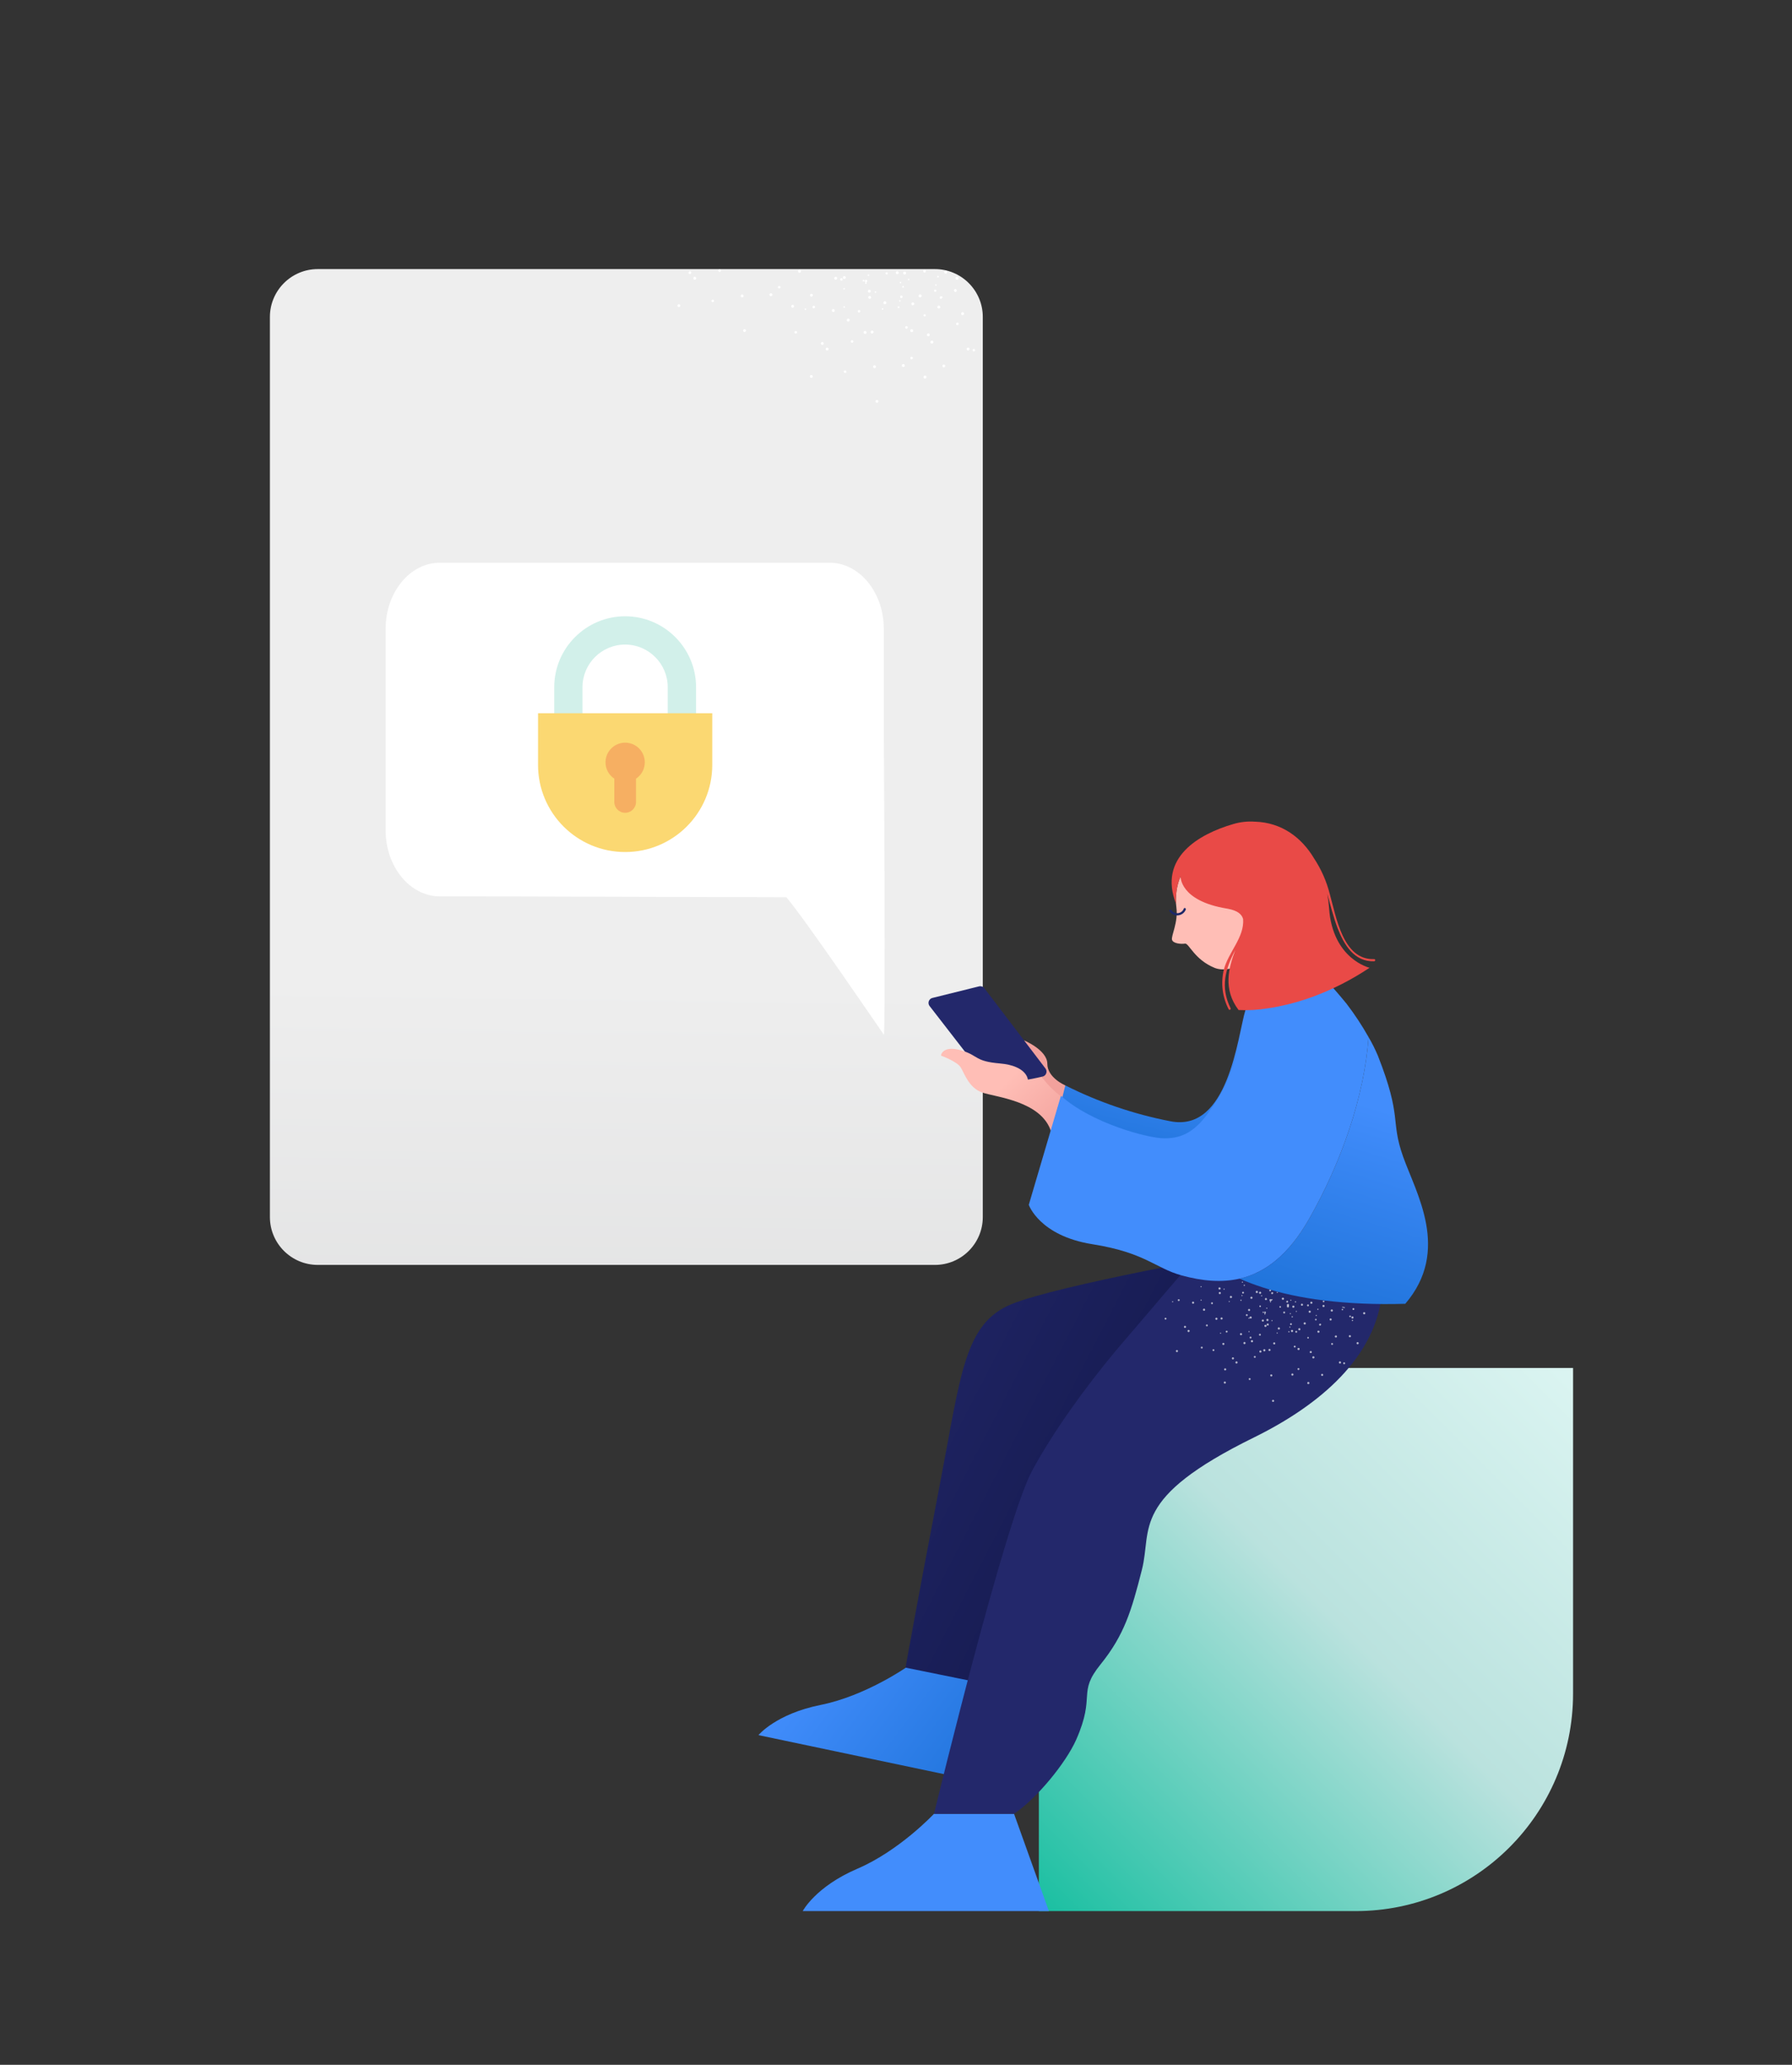 <svg width="395" height="455" viewBox="0 0 395 455" fill="none" xmlns="http://www.w3.org/2000/svg">
<rect x="0" y="0" width="395" height="455" fill="#333333" stroke="none"/>
<g clip-path="url(#clip0_16878_8302)">
<mask id="mask0_16878_8302" style="mask-type:luminance" maskUnits="userSpaceOnUse" x="-158" y="0" width="683" height="455">
<path d="M-157.951 0H524.549V455H-157.951V0Z" fill="white"/>
</mask>
<g mask="url(#mask0_16878_8302)">
<path d="M346.74 301.445H276.897C250.438 301.445 228.989 322.894 228.989 349.353V421.126H298.833C325.291 421.126 346.74 399.677 346.74 373.218V301.445Z" fill="url(#paint0_linear_16878_8302)"/>
<path d="M206.077 59.295H70.049C64.22 59.295 59.494 64.021 59.494 69.85V268.18C59.494 274.01 64.22 278.736 70.049 278.736H206.077C211.907 278.736 216.633 274.01 216.633 268.18V69.85C216.633 64.021 211.907 59.295 206.077 59.295Z" fill="url(#paint1_linear_16878_8302)"/>
<path d="M96.966 124H182.847C189.455 124 194.812 130.534 194.812 138.593V160.794C194.812 160.794 195.235 228.587 194.812 227.996C194.425 227.456 177.131 202.065 173.319 197.713L106.569 197.524H96.966C90.357 197.524 85 190.99 85 182.931V138.593C84.999 130.533 90.357 124 96.966 124Z" fill="white"/>
<path d="M122.17 166.52H153.43V151.431C153.43 142.815 146.416 135.801 137.8 135.801C129.184 135.801 122.17 142.815 122.17 151.431V166.52ZM147.195 158.207H128.393V151.431C128.393 146.246 132.615 142.035 137.789 142.035C142.974 142.035 147.184 146.257 147.184 151.431V158.207H147.195Z" fill="#D2F0EA"/>
<path d="M137.798 187.753C148.406 187.753 157 179.159 157 168.551V157.164H118.596V168.551C118.596 179.159 127.19 187.753 137.798 187.753Z" fill="#FBD872"/>
<path d="M133.47 167.982C133.47 165.59 135.407 163.652 137.799 163.652C140.191 163.652 142.129 165.59 142.129 167.982C142.129 169.487 141.36 170.818 140.191 171.586V176.717C140.191 178.038 139.12 179.109 137.799 179.109C136.479 179.109 135.407 178.038 135.407 176.717V171.586C134.238 170.818 133.47 169.487 133.47 167.982Z" fill="#F6AF62"/>
<path d="M194.601 68.238C194.517 68.274 194.42 68.235 194.384 68.15C194.348 68.067 194.387 67.97 194.471 67.934C194.555 67.898 194.652 67.937 194.688 68.021C194.724 68.105 194.685 68.202 194.601 68.238C194.601 68.238 194.601 68.238 194.601 68.238ZM193.048 64.513C192.96 64.546 192.861 64.509 192.819 64.425C192.788 64.338 192.832 64.243 192.918 64.21C192.995 64.171 193.089 64.202 193.127 64.279C193.13 64.285 193.132 64.291 193.135 64.297C193.17 64.38 193.132 64.477 193.048 64.513ZM191.482 60.786C191.398 60.822 191.301 60.783 191.265 60.699C191.231 60.612 191.27 60.513 191.354 60.472C191.444 60.443 191.542 60.486 191.58 60.572C191.612 60.658 191.568 60.754 191.482 60.786ZM177.687 68.195C177.653 68.281 177.555 68.324 177.468 68.29C177.388 68.261 177.346 68.173 177.375 68.092C177.378 68.085 177.38 68.079 177.384 68.073C177.415 67.989 177.508 67.946 177.592 67.976C177.678 68.01 177.721 68.108 177.687 68.195ZM200.41 61.702C200.348 61.766 200.245 61.767 200.182 61.705C200.118 61.642 200.116 61.54 200.179 61.476C200.242 61.412 200.344 61.411 200.408 61.473C200.472 61.53 200.478 61.627 200.422 61.691C200.418 61.695 200.414 61.698 200.41 61.702ZM186.254 67.666C186.248 67.758 186.174 67.831 186.082 67.836C185.987 67.835 185.911 67.757 185.912 67.663C185.914 67.569 185.989 67.494 186.083 67.493C186.176 67.5 186.249 67.574 186.254 67.666ZM186.242 63.628C186.238 63.719 186.162 63.791 186.071 63.788C185.983 63.794 185.906 63.729 185.899 63.64C185.898 63.636 185.898 63.631 185.898 63.626C185.901 63.533 185.977 63.458 186.07 63.456C186.163 63.462 186.236 63.536 186.242 63.628ZM210.832 64.219C210.717 64.353 210.515 64.366 210.382 64.251C210.248 64.136 210.235 63.935 210.35 63.801C210.35 63.8 210.351 63.8 210.352 63.798C210.464 63.669 210.659 63.654 210.789 63.766C210.789 63.767 210.79 63.767 210.791 63.768C210.923 63.883 210.941 64.082 210.832 64.219ZM193.626 88.419C193.635 88.593 193.502 88.743 193.328 88.755C193.16 88.773 193.01 88.653 192.991 88.485C192.991 88.48 192.99 88.474 192.99 88.468C192.981 88.294 193.114 88.144 193.288 88.132C193.461 88.118 193.612 88.246 193.626 88.419ZM193.093 80.788C193.103 80.963 192.968 81.113 192.793 81.122C192.619 81.132 192.471 81 192.459 80.827C192.445 80.654 192.574 80.503 192.745 80.489C192.745 80.489 192.745 80.489 192.746 80.489C192.922 80.483 193.073 80.613 193.093 80.788ZM192.55 73.145C192.563 73.317 192.435 73.466 192.263 73.48C192.26 73.48 192.256 73.481 192.252 73.481C192.084 73.499 191.934 73.379 191.916 73.211C191.915 73.205 191.914 73.2 191.914 73.194C191.909 73.018 192.039 72.867 192.214 72.847C192.388 72.838 192.538 72.97 192.55 73.145ZM192.017 65.513C192.026 65.689 191.892 65.838 191.717 65.847C191.544 65.857 191.394 65.725 191.383 65.551C191.369 65.379 191.497 65.228 191.669 65.214H191.67C191.845 65.197 192 65.326 192.016 65.501C192.016 65.505 192.017 65.51 192.017 65.513ZM208.176 80.932C208.018 81.005 207.831 80.935 207.759 80.778C207.687 80.62 207.756 80.434 207.913 80.362C208.068 80.291 208.251 80.355 208.326 80.508C208.399 80.665 208.332 80.855 208.176 80.932ZM204.757 74.079C204.599 74.152 204.412 74.083 204.34 73.925C204.268 73.768 204.337 73.581 204.495 73.509C204.649 73.438 204.832 73.502 204.907 73.655C204.981 73.813 204.914 74.002 204.757 74.079ZM201.336 67.238C201.175 67.313 200.984 67.243 200.908 67.082C200.836 66.926 200.898 66.741 201.05 66.661C201.208 66.578 201.402 66.639 201.485 66.796C201.568 66.954 201.507 67.148 201.35 67.231C201.346 67.234 201.341 67.236 201.336 67.238ZM197.919 60.374C197.766 60.454 197.577 60.396 197.496 60.243C197.495 60.24 197.493 60.237 197.492 60.235C197.412 60.081 197.471 59.891 197.625 59.811C197.78 59.73 197.969 59.79 198.049 59.944C198.052 59.949 198.054 59.954 198.056 59.959C198.135 60.104 198.082 60.286 197.937 60.365C197.931 60.368 197.925 60.371 197.919 60.374ZM179.129 83.051C179.07 83.215 178.89 83.303 178.725 83.247C178.562 83.194 178.474 83.019 178.526 82.857C178.527 82.856 178.527 82.855 178.527 82.853C178.57 82.692 178.737 82.595 178.899 82.638C178.907 82.64 178.915 82.642 178.922 82.645C179.085 82.707 179.175 82.883 179.129 83.051ZM181.552 75.784C181.491 75.948 181.315 76.037 181.147 75.99C180.982 75.932 180.895 75.752 180.951 75.586C181.007 75.421 181.185 75.333 181.35 75.389C181.352 75.389 181.354 75.39 181.356 75.391C181.518 75.444 181.607 75.618 181.554 75.78C181.553 75.782 181.552 75.782 181.552 75.784ZM183.974 68.528C183.925 68.688 183.755 68.779 183.595 68.729C183.59 68.728 183.585 68.726 183.581 68.725C183.415 68.676 183.32 68.501 183.369 68.334C183.371 68.329 183.372 68.324 183.374 68.319C183.432 68.154 183.613 68.066 183.779 68.124C183.944 68.181 184.032 68.362 183.974 68.528ZM186.409 61.262C186.35 61.426 186.17 61.513 186.005 61.458C185.844 61.409 185.754 61.239 185.803 61.078C185.804 61.073 185.806 61.069 185.807 61.065C185.86 60.9 186.035 60.807 186.202 60.856C186.369 60.913 186.46 61.093 186.409 61.262ZM214.803 77.402C214.672 77.483 214.499 77.444 214.415 77.314C214.332 77.183 214.371 77.009 214.501 76.925C214.632 76.842 214.806 76.88 214.89 77.011C214.891 77.012 214.891 77.013 214.892 77.013C214.972 77.146 214.933 77.317 214.803 77.402ZM211.181 71.607C211.05 71.688 210.877 71.649 210.793 71.519C210.707 71.391 210.741 71.216 210.87 71.129C210.999 71.042 211.174 71.076 211.26 71.205C211.263 71.21 211.267 71.215 211.269 71.22C211.353 71.347 211.318 71.517 211.191 71.602C211.188 71.603 211.184 71.605 211.181 71.607ZM207.673 65.645C207.662 65.716 207.62 65.777 207.559 65.812C207.427 65.893 207.255 65.854 207.171 65.725C207.085 65.591 207.124 65.413 207.258 65.327C207.259 65.326 207.26 65.326 207.261 65.325C207.34 65.275 207.44 65.267 207.527 65.305L207.538 65.306C207.588 65.326 207.628 65.364 207.649 65.413C207.695 65.481 207.705 65.569 207.673 65.645ZM203.936 60.018C203.801 60.1 203.626 60.059 203.543 59.924C203.46 59.789 203.502 59.614 203.637 59.531C203.768 59.449 203.942 59.489 204.025 59.619C204.111 59.753 204.072 59.931 203.938 60.016C203.938 60.017 203.937 60.017 203.936 60.018ZM186.562 81.965C186.521 82.118 186.367 82.212 186.212 82.179C186.065 82.147 185.972 82.001 186.004 81.854C186.005 81.85 186.006 81.845 186.007 81.842C186.039 81.689 186.188 81.592 186.341 81.624C186.343 81.625 186.344 81.625 186.346 81.626C186.496 81.665 186.59 81.813 186.562 81.965ZM188.088 75.317C188.051 75.466 187.9 75.557 187.751 75.522C187.604 75.489 187.511 75.343 187.543 75.196C187.544 75.192 187.545 75.189 187.546 75.184C187.579 75.032 187.728 74.934 187.88 74.967C187.882 74.967 187.883 74.967 187.885 74.968C188.036 75.01 188.125 75.165 188.088 75.317ZM189.629 68.647C189.597 68.799 189.447 68.897 189.295 68.865C189.293 68.864 189.292 68.864 189.29 68.863C189.146 68.836 189.051 68.697 189.079 68.552C189.081 68.544 189.083 68.535 189.085 68.526C189.117 68.374 189.267 68.277 189.419 68.309C189.421 68.31 189.422 68.31 189.424 68.31C189.571 68.35 189.661 68.498 189.629 68.647ZM191.166 62C191.126 62.153 190.97 62.243 190.818 62.203C190.67 62.164 190.58 62.016 190.613 61.867C190.652 61.717 190.799 61.623 190.951 61.651C191.104 61.692 191.198 61.845 191.166 62ZM201.215 78.848C201.236 79.002 201.13 79.145 200.977 79.17C200.825 79.196 200.68 79.094 200.654 78.942C200.63 78.788 200.731 78.642 200.883 78.608C201.041 78.584 201.189 78.691 201.215 78.848ZM200.079 72.106C200.11 72.252 200.015 72.396 199.868 72.426C199.862 72.427 199.857 72.427 199.852 72.429C199.7 72.455 199.555 72.353 199.529 72.201C199.505 72.047 199.606 71.901 199.758 71.867C199.912 71.846 200.055 71.952 200.079 72.106ZM198.954 65.365C198.981 65.517 198.878 65.661 198.727 65.688C198.575 65.714 198.43 65.612 198.404 65.46C198.377 65.308 198.48 65.164 198.631 65.137C198.783 65.111 198.928 65.213 198.954 65.365ZM175.631 73.387C175.548 73.509 175.381 73.541 175.259 73.458C175.254 73.455 175.249 73.451 175.245 73.448C175.116 73.362 175.082 73.186 175.169 73.058C175.17 73.055 175.172 73.052 175.174 73.049C175.27 72.927 175.444 72.9 175.571 72.99C175.696 73.078 175.727 73.252 175.638 73.377C175.636 73.38 175.633 73.383 175.631 73.387ZM179.602 67.82C179.51 67.947 179.334 67.979 179.204 67.891C179.077 67.795 179.052 67.616 179.147 67.49C179.238 67.369 179.405 67.34 179.532 67.421C179.66 67.505 179.696 67.678 179.612 67.806C179.609 67.811 179.605 67.816 179.602 67.82ZM198.516 66.299C198.513 66.39 198.437 66.461 198.346 66.458C198.255 66.455 198.183 66.379 198.187 66.287C198.19 66.197 198.266 66.125 198.357 66.128C198.448 66.132 198.52 66.207 198.516 66.299ZM198.662 62.272C198.654 62.365 198.573 62.435 198.48 62.43C198.389 62.427 198.318 62.351 198.321 62.26C198.32 62.172 198.391 62.1 198.479 62.099C198.484 62.099 198.487 62.099 198.492 62.1C198.585 62.099 198.662 62.174 198.662 62.268C198.662 62.269 198.662 62.27 198.662 62.272ZM206.342 62.957C206.256 62.983 206.164 62.941 206.127 62.859C206.093 62.775 206.133 62.68 206.217 62.647C206.22 62.646 206.222 62.644 206.225 62.644C206.306 62.609 206.4 62.646 206.435 62.727C206.437 62.732 206.439 62.737 206.441 62.742C206.471 62.829 206.428 62.924 206.342 62.957ZM191.011 62.459C190.974 62.543 190.877 62.581 190.793 62.543C190.71 62.507 190.673 62.409 190.709 62.326C190.738 62.246 190.826 62.204 190.907 62.233C190.913 62.236 190.92 62.239 190.927 62.242C191.009 62.277 191.048 62.371 191.013 62.454C191.012 62.455 191.011 62.457 191.011 62.459ZM198.247 67.748C198.231 67.844 198.14 67.909 198.044 67.893C198.036 67.892 198.029 67.89 198.022 67.888C197.922 67.864 197.859 67.764 197.882 67.663C197.909 67.563 198.006 67.498 198.109 67.512C198.212 67.538 198.274 67.644 198.248 67.747C198.248 67.747 198.248 67.747 198.247 67.748ZM199.246 63.256C199.22 63.36 199.115 63.422 199.011 63.395C199.011 63.395 199.01 63.395 199.01 63.395C198.909 63.37 198.847 63.27 198.87 63.169C198.897 63.07 198.994 63.005 199.097 63.018C199.2 63.048 199.265 63.15 199.246 63.256ZM207.673 65.645C207.651 65.661 207.626 65.673 207.6 65.681C207.499 65.7 207.402 65.633 207.383 65.531C207.382 65.529 207.382 65.527 207.381 65.525C207.365 65.425 207.428 65.329 207.526 65.305L207.537 65.306C207.639 65.287 207.736 65.354 207.755 65.456C207.755 65.458 207.755 65.46 207.756 65.462C207.77 65.535 207.737 65.608 207.673 65.645ZM206.943 60.925C206.964 61.025 206.9 61.124 206.801 61.145C206.8 61.145 206.799 61.145 206.798 61.145C206.694 61.164 206.595 61.101 206.567 60.999C206.553 60.893 206.621 60.795 206.724 60.769C206.828 60.753 206.925 60.822 206.943 60.925ZM190.496 61.965C190.436 62.051 190.318 62.072 190.232 62.012C190.23 62.011 190.228 62.009 190.227 62.008C190.144 61.949 190.125 61.834 190.183 61.75C190.234 61.664 190.345 61.636 190.431 61.688C190.435 61.69 190.439 61.692 190.442 61.695C190.531 61.755 190.555 61.875 190.496 61.965ZM213.712 76.862C213.741 77.04 213.621 77.207 213.443 77.236C213.265 77.265 213.098 77.144 213.069 76.967C213.04 76.789 213.16 76.622 213.338 76.593C213.515 76.565 213.682 76.685 213.712 76.862ZM212.493 69.067C212.517 69.247 212.392 69.412 212.213 69.44C212.035 69.462 211.873 69.336 211.85 69.159C211.828 68.981 211.955 68.819 212.132 68.796C212.306 68.775 212.465 68.895 212.493 69.067ZM211.262 61.272C211.291 61.449 211.17 61.617 210.993 61.646C210.815 61.675 210.648 61.554 210.619 61.377C210.59 61.199 210.71 61.032 210.888 61.003C211.066 60.974 211.233 61.094 211.262 61.272ZM182.593 77.106C182.481 77.25 182.275 77.281 182.125 77.178C181.982 77.067 181.956 76.859 182.068 76.716C182.176 76.578 182.375 76.548 182.518 76.65C182.662 76.757 182.694 76.958 182.593 77.106ZM187.237 70.728C187.129 70.871 186.928 70.904 186.781 70.802C186.634 70.697 186.601 70.493 186.707 70.346C186.812 70.199 187.016 70.166 187.163 70.272C187.307 70.379 187.34 70.582 187.237 70.728ZM191.88 64.351C191.774 64.495 191.571 64.528 191.424 64.425C191.28 64.313 191.248 64.108 191.351 63.958C191.463 63.814 191.671 63.789 191.814 63.901C191.953 64.01 191.982 64.208 191.88 64.351ZM199.426 80.624C199.376 80.796 199.203 80.901 199.027 80.867C198.855 80.819 198.753 80.642 198.796 80.469C198.834 80.296 199.005 80.186 199.178 80.224C199.18 80.225 199.182 80.225 199.184 80.225C199.361 80.268 199.47 80.448 199.426 80.624ZM201.278 72.946C201.235 73.123 201.056 73.232 200.879 73.188H200.879C200.708 73.146 200.604 72.973 200.646 72.802C200.646 72.802 200.646 72.802 200.646 72.802C200.686 72.627 200.86 72.518 201.034 72.558C201.208 72.598 201.318 72.772 201.278 72.946ZM203.128 65.279C203.09 65.452 202.919 65.561 202.746 65.524C202.744 65.523 202.742 65.523 202.74 65.523C202.561 65.486 202.448 65.311 202.485 65.132C202.522 64.954 202.697 64.84 202.876 64.878C203.054 64.915 203.168 65.09 203.13 65.268C203.13 65.272 203.129 65.276 203.128 65.279ZM204.208 83.161C204.169 83.335 203.995 83.444 203.821 83.404C203.647 83.365 203.538 83.191 203.578 83.017C203.616 82.848 203.782 82.739 203.954 82.771C204.132 82.809 204.246 82.983 204.208 83.161ZM205.733 75.45C205.696 75.627 205.521 75.741 205.343 75.704C205.171 75.665 205.06 75.499 205.087 75.326C205.127 75.148 205.298 75.032 205.478 75.06C205.654 75.101 205.766 75.272 205.733 75.45ZM207.258 67.737C207.221 67.915 207.046 68.029 206.868 67.992C206.693 67.958 206.577 67.79 206.611 67.614C206.644 67.438 206.813 67.323 206.989 67.357C206.99 67.357 206.99 67.357 206.991 67.357C207.166 67.392 207.285 67.56 207.258 67.737ZM208.771 60.024C208.744 60.194 208.583 60.311 208.413 60.284C208.406 60.283 208.399 60.282 208.392 60.28C208.218 60.245 208.104 60.077 208.136 59.902C208.17 59.727 208.34 59.612 208.515 59.645C208.69 59.679 208.805 59.849 208.771 60.024ZM190.955 73.438C190.851 73.587 190.647 73.624 190.497 73.523C190.35 73.424 190.311 73.224 190.41 73.077C190.501 72.927 190.697 72.88 190.846 72.972C190.85 72.974 190.855 72.977 190.858 72.979C191.011 73.075 191.057 73.277 190.961 73.43C190.958 73.432 190.956 73.436 190.955 73.438ZM195.312 66.896C195.209 67.045 195.005 67.082 194.855 66.981C194.708 66.882 194.669 66.683 194.768 66.535C194.859 66.385 195.055 66.338 195.204 66.43C195.208 66.432 195.213 66.435 195.216 66.437C195.369 66.533 195.415 66.735 195.319 66.888C195.317 66.89 195.315 66.893 195.312 66.896ZM199.671 60.354C199.567 60.502 199.364 60.54 199.213 60.439C199.066 60.34 199.028 60.14 199.127 59.993C199.227 59.842 199.43 59.801 199.58 59.901C199.73 60 199.771 60.203 199.671 60.354ZM204.04 69.59C203.986 69.715 203.841 69.772 203.717 69.718C203.595 69.665 203.537 69.525 203.586 69.402C203.632 69.28 203.768 69.219 203.889 69.265C203.897 69.268 203.905 69.272 203.912 69.275C204.033 69.329 204.09 69.468 204.04 69.59ZM206.371 64.15C206.317 64.276 206.172 64.334 206.046 64.281C205.92 64.227 205.862 64.081 205.916 63.956C205.916 63.954 205.917 63.953 205.918 63.951C205.97 63.827 206.112 63.769 206.236 63.821C206.238 63.822 206.241 63.824 206.244 63.825C206.368 63.881 206.423 64.025 206.371 64.15ZM195.616 60.41C195.524 60.504 195.373 60.506 195.279 60.414C195.277 60.412 195.275 60.41 195.273 60.408C195.177 60.317 195.172 60.165 195.263 60.067C195.267 60.063 195.271 60.059 195.276 60.054C195.378 59.964 195.534 59.972 195.624 60.074C195.71 60.17 195.706 60.318 195.616 60.41Z" fill="white"/>
<path d="M164.445 72.822C164.454 72.997 164.321 73.147 164.146 73.159C163.979 73.177 163.829 73.056 163.81 72.889C163.81 72.883 163.809 72.877 163.809 72.872C163.8 72.697 163.933 72.547 164.107 72.535C164.279 72.522 164.43 72.65 164.445 72.822ZM163.911 65.192C163.923 65.367 163.791 65.518 163.616 65.53C163.441 65.541 163.29 65.409 163.278 65.234C163.278 65.233 163.278 65.231 163.278 65.23C163.264 65.057 163.392 64.906 163.564 64.892C163.74 64.886 163.891 65.016 163.911 65.192ZM178.994 65.335C178.836 65.408 178.65 65.338 178.578 65.181C178.505 65.023 178.574 64.836 178.732 64.764C178.886 64.694 179.069 64.758 179.144 64.91C179.218 65.069 179.151 65.258 178.994 65.335ZM149.947 67.454C149.889 67.619 149.708 67.706 149.543 67.65C149.38 67.597 149.292 67.423 149.344 67.26C149.345 67.259 149.345 67.258 149.346 67.257C149.389 67.095 149.555 66.998 149.717 67.041C149.725 67.043 149.733 67.046 149.741 67.048C149.904 67.11 149.994 67.286 149.947 67.454ZM152.371 60.187C152.31 60.351 152.133 60.441 151.965 60.394C151.801 60.335 151.714 60.155 151.77 59.989C151.825 59.824 152.004 59.737 152.169 59.792C152.171 59.793 152.172 59.794 152.174 59.794C152.337 59.847 152.425 60.022 152.373 60.183C152.371 60.185 152.371 60.186 152.371 60.187ZM185.622 61.805C185.49 61.886 185.317 61.847 185.234 61.717C185.15 61.586 185.189 61.413 185.32 61.328C185.451 61.244 185.624 61.284 185.708 61.414C185.709 61.415 185.71 61.416 185.71 61.417C185.791 61.549 185.751 61.721 185.622 61.805ZM157.38 66.368C157.339 66.521 157.186 66.615 157.03 66.582C156.883 66.55 156.79 66.404 156.822 66.257C156.823 66.253 156.824 66.249 156.825 66.245C156.858 66.093 157.007 65.995 157.159 66.028C157.161 66.028 157.162 66.028 157.164 66.029C157.314 66.069 157.408 66.216 157.38 66.368ZM158.906 59.719C158.869 59.869 158.719 59.96 158.57 59.924C158.422 59.892 158.329 59.746 158.362 59.599C158.362 59.595 158.364 59.591 158.365 59.587C158.397 59.434 158.546 59.337 158.699 59.369C158.7 59.37 158.702 59.37 158.704 59.371C158.854 59.414 158.944 59.568 158.906 59.719ZM172.034 63.252C172.055 63.406 171.949 63.548 171.796 63.573C171.644 63.599 171.499 63.497 171.473 63.346C171.449 63.191 171.55 63.045 171.702 63.011C171.859 62.987 172.007 63.094 172.034 63.252ZM184.53 61.265C184.56 61.443 184.439 61.61 184.261 61.639C184.084 61.669 183.916 61.548 183.887 61.37C183.858 61.193 183.979 61.025 184.156 60.996C184.334 60.968 184.501 61.088 184.53 61.265ZM153.411 61.509C153.299 61.653 153.094 61.684 152.943 61.581C152.8 61.469 152.775 61.262 152.886 61.119C152.995 60.98 153.193 60.951 153.336 61.052C153.48 61.16 153.513 61.361 153.411 61.509ZM170.245 65.027C170.194 65.198 170.021 65.303 169.845 65.269C169.673 65.221 169.571 65.045 169.615 64.872C169.653 64.699 169.823 64.589 169.996 64.627C169.998 64.627 170.001 64.627 170.003 64.628C170.18 64.671 170.288 64.85 170.245 65.027ZM175.027 67.564C174.987 67.739 174.814 67.848 174.64 67.808C174.466 67.768 174.357 67.595 174.397 67.42C174.435 67.251 174.601 67.142 174.773 67.175C174.95 67.212 175.064 67.386 175.027 67.564ZM176.552 59.852C176.514 60.03 176.34 60.144 176.162 60.107C175.99 60.068 175.878 59.902 175.905 59.728C175.946 59.551 176.116 59.434 176.296 59.462C176.472 59.504 176.584 59.675 176.552 59.852Z" fill="white"/>
<path d="M223.515 399.684L205.879 399.684C205.879 399.684 198.274 407.809 188.999 411.783C179.725 415.758 176.943 421.124 176.943 421.124L231.199 421.122L223.515 399.684Z" fill="#428DFC"/>
<path d="M217.17 370.953L199.912 367.324C199.912 367.324 190.798 373.709 180.904 375.691C171.01 377.672 167.184 382.35 167.184 382.35L220.279 393.515L217.17 370.953Z" fill="url(#paint2_linear_16878_8302)"/>
<path d="M273.539 276.038C273.539 276.038 233.43 283.118 222.982 287.373C212.535 291.628 211.812 302.958 207.284 326.47C202.02 353.803 199.603 367.475 199.603 367.475L219.291 371.472C219.291 371.472 226.174 368.013 228.503 356.078C230.832 344.143 229.605 343.027 232.433 336.629C235.261 330.23 237.523 326.755 237.524 318.534C237.525 310.312 242.264 306.249 249.333 306.696C256.402 307.143 287.837 306.795 301.207 285.223L304.201 280.391C304.201 280.391 282.015 271.627 273.539 276.038Z" fill="url(#paint3_linear_16878_8302)"/>
<path d="M234.821 239.179C234.821 239.179 230.859 237.505 230.859 234.431C230.859 231.358 225.658 229.23 225.658 229.23L229.683 237.262L231.805 241.76C231.805 241.76 236.183 249.246 234.821 239.179Z" fill="url(#paint4_linear_16878_8302)"/>
<path d="M237.236 383.319C234.939 388.528 228.395 396.446 223.515 399.684L205.879 399.684C206.612 396.683 221.615 334.908 227.528 324.038C232.352 315.178 239.161 305.812 245.935 297.654L262.864 277.832L279.655 281.193C280.246 280.953 281.335 280.775 281.987 280.557C283.198 280.149 284.341 284.773 285.903 283.693C288.563 285.025 302.725 283.799 304.666 284.565C303.424 298.977 291.018 309.573 276.357 316.779C249.011 330.22 254.006 336.906 251.704 345.904C249.42 354.908 247.822 360.279 242.612 366.731C237.388 373.182 241.604 373.381 237.236 383.319Z" fill="#23286B"/>
<path d="M219.577 239.561L229.803 237.232C230.408 237.094 230.787 236.491 230.649 235.885C230.614 235.729 230.545 235.581 230.448 235.454L216.974 217.764C216.702 217.407 216.244 217.245 215.809 217.353L205.523 219.905C204.92 220.055 204.553 220.665 204.702 221.268C204.74 221.419 204.809 221.562 204.905 221.686L218.438 239.154C218.706 239.499 219.151 239.659 219.577 239.561Z" fill="#23286B"/>
<path d="M233.859 241.606C233.859 241.606 230.937 239.4 229.684 237.262C229.684 237.262 227.763 237.708 226.565 237.902C226.565 237.902 226.408 234.854 220.392 234.339C214.967 233.875 215.682 232.696 212.326 231.598C208.97 230.501 207.601 231.491 207.412 232.611C207.412 232.611 210.944 233.888 211.757 235.196C212.57 236.504 213.542 239.704 216.486 240.739C219.43 241.773 229.583 242.586 231.699 249.401L233.859 241.606Z" fill="url(#paint5_linear_16878_8302)"/>
<path opacity="0.66" d="M281.566 293.859C281.505 293.886 281.433 293.857 281.407 293.796C281.38 293.734 281.409 293.663 281.471 293.636C281.532 293.61 281.603 293.639 281.63 293.7C281.657 293.761 281.628 293.833 281.566 293.859ZM280.425 291.125C280.361 291.15 280.289 291.122 280.258 291.06C280.235 290.997 280.267 290.926 280.33 290.902C280.386 290.873 280.455 290.897 280.484 290.953C280.486 290.958 280.487 290.961 280.489 290.966C280.516 291.028 280.487 291.098 280.425 291.125ZM279.277 288.389C279.215 288.416 279.144 288.387 279.118 288.325C279.093 288.261 279.121 288.189 279.183 288.158C279.249 288.137 279.321 288.168 279.349 288.231C279.372 288.295 279.34 288.365 279.277 288.389ZM278.136 285.655C278.075 285.681 278.003 285.652 277.977 285.591C277.951 285.527 277.979 285.454 278.042 285.424C278.103 285.397 278.175 285.426 278.2 285.487C278.227 285.552 278.199 285.625 278.136 285.655ZM269.15 293.828C269.124 293.892 269.053 293.923 268.989 293.898C268.93 293.876 268.899 293.812 268.921 293.753C268.923 293.748 268.925 293.742 268.927 293.738C268.95 293.677 269.018 293.645 269.08 293.667C269.143 293.692 269.175 293.764 269.15 293.828ZM285.831 289.062C285.784 289.108 285.709 289.11 285.662 289.064C285.616 289.017 285.614 288.942 285.661 288.895C285.707 288.849 285.782 288.847 285.829 288.894C285.875 288.935 285.88 289.006 285.839 289.053C285.836 289.056 285.834 289.059 285.831 289.062ZM283.727 286.974C283.691 287.012 283.634 287.018 283.591 286.989L283.583 286.988C283.573 286.988 283.565 286.983 283.559 286.976C283.53 286.949 283.517 286.91 283.523 286.871C283.528 286.844 283.54 286.82 283.558 286.8C283.604 286.754 283.679 286.753 283.726 286.798C283.775 286.844 283.777 286.921 283.732 286.97C283.731 286.971 283.729 286.973 283.727 286.974ZM281.624 284.887C281.576 284.931 281.502 284.928 281.457 284.881C281.411 284.835 281.409 284.759 281.456 284.713C281.502 284.666 281.577 284.665 281.624 284.711C281.672 284.757 281.675 284.833 281.629 284.883C281.627 284.885 281.626 284.886 281.624 284.887ZM275.439 293.439C275.434 293.507 275.38 293.56 275.312 293.564C275.243 293.564 275.187 293.507 275.187 293.438C275.188 293.368 275.244 293.312 275.314 293.313C275.381 293.317 275.435 293.372 275.439 293.439ZM275.429 290.475C275.427 290.542 275.371 290.595 275.304 290.592C275.24 290.597 275.184 290.549 275.178 290.484C275.178 290.481 275.178 290.477 275.178 290.474C275.18 290.405 275.235 290.35 275.304 290.349C275.372 290.353 275.426 290.408 275.429 290.475ZM297.721 294.592C297.638 294.689 297.494 294.701 297.396 294.62C297.394 294.618 297.392 294.616 297.39 294.614C297.295 294.532 297.285 294.388 297.366 294.294C297.367 294.293 297.367 294.292 297.367 294.292C297.449 294.196 297.594 294.184 297.691 294.265C297.693 294.267 297.696 294.269 297.698 294.271C297.793 294.353 297.804 294.496 297.722 294.591C297.722 294.592 297.721 294.592 297.721 294.592ZM293.48 290.909C293.395 291.006 293.247 291.016 293.15 290.931C293.052 290.846 293.042 290.698 293.128 290.6L293.128 290.6C293.21 290.504 293.354 290.494 293.449 290.576C293.449 290.576 293.45 290.576 293.45 290.577C293.548 290.662 293.56 290.808 293.48 290.909ZM289.232 287.224C289.146 287.321 288.998 287.331 288.901 287.245C288.804 287.16 288.794 287.012 288.88 286.915C288.965 286.818 289.113 286.808 289.21 286.893C289.307 286.976 289.319 287.12 289.237 287.218C289.235 287.22 289.234 287.222 289.232 287.224ZM280.85 308.673C280.856 308.802 280.759 308.911 280.632 308.92C280.509 308.933 280.398 308.845 280.384 308.722C280.384 308.718 280.384 308.714 280.383 308.709C280.377 308.581 280.474 308.472 280.602 308.463C280.729 308.453 280.84 308.546 280.85 308.673ZM280.459 303.072C280.465 303.201 280.365 303.31 280.237 303.315C280.111 303.321 280.003 303.225 279.993 303.1C279.983 302.973 280.077 302.862 280.204 302.852C280.333 302.848 280.444 302.944 280.459 303.072ZM280.06 297.461C280.07 297.587 279.976 297.697 279.85 297.707C279.847 297.707 279.844 297.708 279.842 297.708C279.719 297.721 279.608 297.633 279.594 297.51C279.594 297.506 279.594 297.502 279.593 297.498C279.589 297.368 279.685 297.257 279.813 297.243C279.942 297.236 280.052 297.333 280.06 297.461ZM279.669 291.859C279.676 291.988 279.577 292.098 279.449 292.105C279.321 292.112 279.212 292.015 279.203 291.887C279.193 291.761 279.287 291.649 279.414 291.639C279.542 291.627 279.656 291.722 279.668 291.85C279.669 291.853 279.669 291.856 279.669 291.859ZM279.271 286.248C279.282 286.375 279.188 286.485 279.062 286.496C278.935 286.507 278.825 286.413 278.814 286.287C278.814 286.284 278.813 286.28 278.813 286.277C278.802 286.152 278.894 286.042 279.019 286.03C279.021 286.03 279.022 286.03 279.024 286.029C279.152 286.023 279.262 286.121 279.271 286.248ZM291.531 303.177C291.415 303.231 291.278 303.18 291.225 303.064C291.172 302.949 291.222 302.812 291.338 302.758C291.451 302.707 291.586 302.754 291.641 302.865C291.695 302.982 291.646 303.121 291.531 303.177ZM289.021 298.147C288.906 298.2 288.768 298.15 288.715 298.034C288.662 297.918 288.713 297.781 288.828 297.728C288.942 297.676 289.076 297.724 289.131 297.836C289.185 297.952 289.136 298.09 289.021 298.147ZM286.51 293.125C286.392 293.18 286.251 293.129 286.196 293.011C286.143 292.896 286.188 292.76 286.3 292.702C286.416 292.641 286.559 292.685 286.619 292.8C286.68 292.916 286.636 293.059 286.521 293.119C286.517 293.122 286.514 293.123 286.51 293.125ZM284.002 288.087C283.89 288.146 283.751 288.103 283.691 287.991C283.69 287.989 283.689 287.986 283.688 287.984C283.629 287.871 283.673 287.732 283.786 287.673C283.899 287.615 284.038 287.658 284.097 287.771C284.099 287.774 284.1 287.778 284.102 287.781C284.16 287.888 284.121 288.021 284.014 288.08C284.011 288.082 284.006 288.085 284.002 288.087ZM270.208 304.733C270.165 304.854 270.033 304.918 269.911 304.877C269.792 304.838 269.727 304.71 269.766 304.59C269.766 304.59 269.766 304.589 269.766 304.588C269.798 304.469 269.92 304.398 270.039 304.43C270.045 304.431 270.05 304.433 270.056 304.435C270.177 304.48 270.242 304.609 270.208 304.733ZM271.987 299.398C271.942 299.518 271.813 299.584 271.689 299.55C271.569 299.507 271.505 299.375 271.546 299.253C271.587 299.132 271.718 299.067 271.839 299.108C271.84 299.109 271.841 299.109 271.842 299.11C271.962 299.148 272.027 299.276 271.988 299.395C271.988 299.396 271.988 299.398 271.987 299.398ZM273.765 294.072C273.729 294.189 273.605 294.256 273.487 294.22C273.484 294.218 273.48 294.217 273.477 294.216C273.355 294.18 273.285 294.052 273.321 293.93C273.322 293.926 273.324 293.922 273.325 293.918C273.367 293.796 273.499 293.732 273.621 293.773C273.743 293.815 273.808 293.948 273.766 294.07C273.765 294.071 273.765 294.072 273.765 294.072ZM275.553 288.738C275.51 288.859 275.378 288.923 275.256 288.882C275.138 288.846 275.072 288.721 275.108 288.604C275.109 288.6 275.11 288.597 275.111 288.593C275.15 288.472 275.278 288.404 275.4 288.44C275.523 288.483 275.59 288.614 275.553 288.738ZM296.396 300.586C296.299 300.646 296.172 300.617 296.111 300.522C296.05 300.426 296.078 300.298 296.174 300.237C296.27 300.176 296.398 300.204 296.459 300.3C296.46 300.301 296.46 300.301 296.46 300.302C296.52 300.398 296.491 300.525 296.396 300.586ZM293.737 296.332C293.64 296.392 293.514 296.363 293.452 296.268C293.388 296.173 293.413 296.045 293.507 295.981C293.602 295.917 293.73 295.942 293.794 296.036C293.797 296.04 293.799 296.043 293.801 296.047C293.863 296.14 293.837 296.266 293.744 296.327C293.742 296.329 293.739 296.331 293.737 296.332ZM291.162 291.956C291.153 292.007 291.122 292.053 291.078 292.079C290.981 292.138 290.854 292.11 290.793 292.014C290.729 291.916 290.758 291.785 290.856 291.722C290.857 291.722 290.858 291.722 290.858 291.721C290.917 291.684 290.99 291.678 291.054 291.706L291.062 291.707C291.098 291.722 291.127 291.749 291.143 291.785C291.179 291.835 291.186 291.9 291.162 291.956ZM288.418 287.825C288.319 287.885 288.19 287.853 288.13 287.754C288.071 287.656 288.102 287.528 288.199 287.467C288.296 287.407 288.423 287.436 288.484 287.532C288.547 287.63 288.518 287.761 288.42 287.824C288.42 287.824 288.419 287.825 288.418 287.825ZM275.664 303.936C275.634 304.048 275.522 304.117 275.408 304.093C275.3 304.069 275.232 303.962 275.256 303.854C275.256 303.851 275.257 303.849 275.257 303.845C275.281 303.734 275.391 303.662 275.502 303.686C275.503 303.686 275.505 303.687 275.506 303.687C275.616 303.716 275.685 303.825 275.664 303.936ZM276.785 299.055C276.758 299.165 276.647 299.232 276.538 299.206C276.43 299.182 276.361 299.075 276.385 298.967C276.386 298.964 276.387 298.961 276.387 298.958C276.411 298.846 276.521 298.775 276.632 298.799C276.633 298.799 276.634 298.799 276.636 298.799C276.746 298.831 276.813 298.944 276.785 299.055ZM277.915 294.16C277.892 294.271 277.782 294.343 277.671 294.319C277.67 294.319 277.668 294.318 277.667 294.318C277.561 294.298 277.492 294.196 277.512 294.09C277.514 294.084 277.515 294.077 277.517 294.071C277.54 293.959 277.65 293.888 277.762 293.912C277.763 293.912 277.764 293.912 277.766 293.912C277.874 293.942 277.939 294.05 277.915 294.16ZM279.044 289.28C279.014 289.392 278.9 289.459 278.789 289.429C278.681 289.4 278.614 289.292 278.638 289.182C278.667 289.072 278.775 289.004 278.887 289.024C278.999 289.054 279.068 289.167 279.044 289.28ZM280.175 284.385C280.15 284.497 280.039 284.569 279.926 284.544C279.814 284.519 279.742 284.408 279.767 284.296V284.295C279.797 284.182 279.91 284.114 280.024 284.138C280.13 284.169 280.195 284.276 280.175 284.385ZM298.494 288.581C298.429 288.674 298.302 288.695 298.21 288.631C298.208 288.629 298.205 288.627 298.203 288.625C298.113 288.564 298.09 288.442 298.15 288.352C298.153 288.348 298.155 288.345 298.158 288.342C298.222 288.247 298.35 288.222 298.444 288.286C298.446 288.287 298.448 288.288 298.45 288.29C298.54 288.36 298.56 288.489 298.494 288.581ZM286.421 301.648C286.437 301.761 286.359 301.866 286.246 301.884C286.134 301.903 286.029 301.828 286.009 301.717C285.992 301.604 286.066 301.496 286.177 301.472C286.293 301.454 286.402 301.532 286.421 301.648ZM285.588 296.699C285.61 296.806 285.54 296.912 285.433 296.934C285.429 296.934 285.425 296.935 285.421 296.936C285.309 296.955 285.204 296.88 285.184 296.769C285.167 296.656 285.24 296.548 285.352 296.524C285.465 296.508 285.57 296.586 285.588 296.699ZM284.762 291.75C284.781 291.862 284.706 291.968 284.595 291.987C284.483 292.007 284.377 291.931 284.358 291.82C284.339 291.709 284.414 291.602 284.525 291.583C284.636 291.564 284.742 291.639 284.762 291.75ZM283.936 286.802C283.955 286.914 283.88 287.019 283.769 287.039C283.705 287.052 283.638 287.034 283.591 286.989L283.583 286.988C283.552 286.955 283.532 286.914 283.524 286.87C283.509 286.757 283.586 286.652 283.699 286.634C283.81 286.615 283.916 286.69 283.936 286.802ZM267.64 297.638C267.579 297.728 267.457 297.752 267.367 297.691C267.363 297.688 267.36 297.686 267.357 297.683C267.262 297.619 267.237 297.491 267.301 297.397C267.302 297.395 267.303 297.393 267.305 297.391C267.375 297.3 267.504 297.281 267.596 297.347C267.689 297.412 267.711 297.539 267.646 297.631C267.644 297.634 267.642 297.637 267.64 297.638ZM270.556 293.552C270.488 293.646 270.359 293.669 270.263 293.604C270.17 293.534 270.152 293.403 270.221 293.31C270.288 293.222 270.411 293.2 270.503 293.26C270.597 293.322 270.624 293.448 270.562 293.542C270.561 293.545 270.558 293.549 270.556 293.552ZM296.069 288.154C296.018 288.2 295.94 288.197 295.894 288.146C295.847 288.095 295.851 288.017 295.901 287.971C295.952 287.925 296.03 287.928 296.076 287.979C296.12 288.03 296.117 288.106 296.069 288.154ZM284.44 292.436C284.438 292.503 284.382 292.555 284.315 292.553C284.248 292.55 284.196 292.494 284.198 292.427C284.201 292.36 284.256 292.308 284.323 292.311C284.39 292.312 284.443 292.369 284.44 292.436ZM284.547 289.479C284.541 289.548 284.482 289.599 284.414 289.595C284.347 289.593 284.294 289.537 284.297 289.47C284.296 289.405 284.349 289.353 284.413 289.352C284.416 289.352 284.419 289.352 284.423 289.353C284.491 289.352 284.547 289.408 284.548 289.476C284.547 289.478 284.547 289.479 284.547 289.479ZM284.646 286.523C284.644 286.59 284.589 286.642 284.522 286.64C284.455 286.638 284.402 286.583 284.404 286.516C284.404 286.515 284.404 286.515 284.404 286.514C284.404 286.45 284.456 286.397 284.52 286.397C284.523 286.397 284.526 286.397 284.529 286.397C284.596 286.399 284.648 286.456 284.646 286.523ZM290.185 289.983C290.121 290.002 290.054 289.971 290.027 289.911C290.002 289.85 290.031 289.78 290.092 289.756C290.094 289.755 290.097 289.754 290.099 289.753C290.158 289.728 290.227 289.755 290.252 289.814C290.254 289.818 290.255 289.821 290.256 289.825C290.28 289.888 290.248 289.959 290.185 289.983ZM289.141 287.212C289.078 287.231 289.01 287.2 288.983 287.14C288.962 287.077 288.993 287.007 289.055 286.982C289.114 286.955 289.184 286.98 289.211 287.039C289.213 287.041 289.214 287.044 289.215 287.046C289.242 287.11 289.212 287.182 289.149 287.209C289.146 287.209 289.144 287.211 289.141 287.212ZM278.93 289.617C278.903 289.678 278.832 289.706 278.77 289.679C278.709 289.652 278.681 289.581 278.709 289.519C278.729 289.46 278.794 289.429 278.853 289.451C278.858 289.453 278.863 289.455 278.868 289.457C278.928 289.483 278.957 289.553 278.932 289.613C278.932 289.615 278.931 289.616 278.93 289.617ZM280.159 286.925C280.128 286.988 280.054 287.014 279.991 286.986C279.933 286.957 279.908 286.887 279.936 286.828C279.936 286.828 279.936 286.828 279.937 286.828C279.958 286.769 280.023 286.738 280.082 286.76C280.087 286.761 280.092 286.763 280.096 286.766C280.157 286.791 280.185 286.861 280.16 286.921C280.16 286.923 280.159 286.924 280.159 286.925ZM298.181 291.09C298.119 291.13 298.036 291.112 297.996 291.05C297.995 291.049 297.995 291.048 297.994 291.047C297.951 290.985 297.966 290.899 298.028 290.857C298.031 290.855 298.034 290.853 298.037 290.851C298.099 290.811 298.182 290.829 298.222 290.891C298.222 290.892 298.223 290.893 298.224 290.894C298.265 290.961 298.246 291.047 298.181 291.09ZM296.367 288.245C296.301 288.287 296.213 288.267 296.172 288.202C296.13 288.136 296.15 288.048 296.215 288.006C296.277 287.966 296.36 287.984 296.4 288.046C296.4 288.047 296.401 288.048 296.402 288.049C296.448 288.109 296.436 288.195 296.376 288.24C296.373 288.241 296.37 288.243 296.367 288.245ZM284.242 293.499C284.23 293.57 284.163 293.618 284.093 293.606C284.088 293.605 284.082 293.604 284.077 293.602C284.003 293.585 283.957 293.511 283.974 293.437C283.993 293.363 284.065 293.316 284.14 293.325C284.216 293.345 284.261 293.422 284.242 293.498C284.243 293.499 284.243 293.499 284.242 293.499ZM284.976 290.202C284.957 290.278 284.879 290.323 284.804 290.304C284.803 290.304 284.803 290.304 284.802 290.304C284.728 290.286 284.683 290.212 284.699 290.139C284.719 290.065 284.79 290.018 284.866 290.027C284.942 290.049 284.989 290.124 284.976 290.202ZM285.694 286.894C285.686 286.966 285.621 287.018 285.549 287.01C285.542 287.009 285.535 287.007 285.528 287.005C285.454 286.988 285.408 286.914 285.425 286.84C285.444 286.766 285.516 286.719 285.591 286.729C285.665 286.746 285.71 286.82 285.694 286.894ZM291.162 291.956C291.145 291.968 291.127 291.977 291.108 291.982C291.033 291.996 290.962 291.947 290.948 291.872C290.948 291.87 290.947 291.869 290.947 291.867C290.935 291.794 290.981 291.723 291.054 291.705L291.062 291.706C291.136 291.692 291.208 291.742 291.222 291.816C291.222 291.818 291.222 291.819 291.222 291.821C291.233 291.875 291.209 291.929 291.162 291.956ZM290.626 288.492C290.642 288.565 290.595 288.637 290.521 288.653C290.521 288.653 290.52 288.653 290.52 288.653C290.444 288.667 290.37 288.621 290.35 288.546C290.339 288.468 290.389 288.396 290.465 288.377C290.542 288.365 290.613 288.416 290.626 288.492ZM278.552 289.254C278.508 289.318 278.422 289.333 278.359 289.289C278.358 289.288 278.357 289.287 278.355 289.286C278.295 289.242 278.28 289.158 278.322 289.097C278.36 289.034 278.442 289.014 278.505 289.051C278.508 289.053 278.511 289.054 278.513 289.056C278.578 289.1 278.596 289.188 278.552 289.254ZM280.48 286.483C280.442 286.543 280.362 286.561 280.301 286.523C280.298 286.521 280.294 286.518 280.291 286.516C280.228 286.478 280.207 286.396 280.245 286.334C280.247 286.331 280.248 286.328 280.25 286.325C280.294 286.26 280.383 286.243 280.448 286.286C280.512 286.331 280.527 286.42 280.48 286.483ZM295.595 300.19C295.616 300.32 295.528 300.444 295.397 300.465C295.266 300.487 295.143 300.398 295.122 300.267C295.101 300.137 295.189 300.014 295.319 299.992C295.451 299.972 295.573 300.06 295.595 300.19ZM294.7 294.469C294.717 294.601 294.625 294.722 294.494 294.742C294.363 294.759 294.244 294.666 294.228 294.536C294.211 294.405 294.304 294.286 294.434 294.27C294.563 294.254 294.68 294.342 294.7 294.469ZM293.797 288.746C293.818 288.876 293.73 288.999 293.6 289.021C293.469 289.042 293.346 288.954 293.325 288.823C293.303 288.693 293.392 288.569 293.522 288.548C293.652 288.526 293.775 288.615 293.797 288.746ZM272.751 300.368C272.669 300.474 272.519 300.497 272.408 300.422C272.302 300.339 272.284 300.187 272.366 300.082C272.446 299.98 272.591 299.959 272.696 300.034C272.802 300.113 272.826 300.26 272.751 300.368ZM276.16 295.688C276.081 295.793 275.933 295.817 275.825 295.742C275.718 295.665 275.693 295.515 275.77 295.407C275.847 295.3 275.997 295.275 276.105 295.352L276.106 295.353C276.212 295.431 276.236 295.58 276.16 295.688ZM279.569 291.006C279.491 291.112 279.342 291.136 279.234 291.061C279.129 290.978 279.105 290.828 279.181 290.717C279.263 290.612 279.416 290.594 279.521 290.676C279.622 290.755 279.644 290.901 279.569 291.006ZM282.978 286.325C282.9 286.432 282.751 286.456 282.643 286.38C282.538 286.297 282.515 286.147 282.59 286.037C282.667 285.932 282.814 285.91 282.919 285.987C282.92 285.988 282.922 285.989 282.924 285.99C283.03 286.06 283.059 286.202 282.991 286.308C282.987 286.314 282.982 286.32 282.978 286.325ZM300.83 289.593C300.716 289.663 300.567 289.627 300.497 289.514C300.427 289.4 300.463 289.251 300.576 289.18C300.69 289.11 300.839 289.146 300.909 289.26C300.976 289.374 300.942 289.521 300.83 289.593ZM285.108 302.952C285.071 303.078 284.944 303.155 284.815 303.129C284.689 303.094 284.613 302.964 284.646 302.837C284.673 302.71 284.799 302.63 284.926 302.657C284.927 302.658 284.929 302.658 284.931 302.659C285.06 302.69 285.14 302.821 285.108 302.952C285.108 302.951 285.108 302.951 285.108 302.952ZM286.468 297.316C286.436 297.446 286.305 297.525 286.175 297.493H286.174C286.049 297.462 285.973 297.335 286.004 297.209C286.033 297.081 286.16 297.001 286.289 297.03C286.416 297.06 286.497 297.187 286.468 297.316ZM287.826 291.687C287.798 291.814 287.673 291.895 287.546 291.868C287.544 291.867 287.542 291.867 287.541 291.866C287.41 291.838 287.327 291.71 287.354 291.579C287.381 291.449 287.51 291.365 287.641 291.392C287.772 291.42 287.855 291.548 287.828 291.679C287.827 291.682 287.826 291.685 287.826 291.687ZM288.619 304.814C288.59 304.942 288.462 305.022 288.334 304.993C288.207 304.964 288.126 304.836 288.155 304.709C288.184 304.584 288.306 304.505 288.431 304.529C288.562 304.555 288.646 304.683 288.619 304.814ZM289.738 299.153C289.711 299.283 289.582 299.367 289.452 299.34C289.325 299.311 289.243 299.189 289.263 299.062C289.293 298.931 289.418 298.846 289.55 298.866C289.68 298.897 289.762 299.023 289.738 299.153ZM290.857 293.492C290.83 293.622 290.702 293.706 290.571 293.679C290.442 293.654 290.358 293.53 290.382 293.401C290.407 293.272 290.532 293.188 290.66 293.212C290.79 293.238 290.877 293.361 290.857 293.492ZM291.968 287.829C291.948 287.955 291.83 288.04 291.705 288.02C291.7 288.02 291.695 288.018 291.69 288.017C291.562 287.991 291.478 287.868 291.502 287.739C291.526 287.61 291.651 287.526 291.78 287.551C291.909 287.577 291.993 287.701 291.968 287.829ZM277.889 285.075C277.776 285.145 277.629 285.113 277.555 285.004C277.484 284.895 277.516 284.749 277.625 284.678C277.727 284.604 277.871 284.627 277.944 284.729C277.947 284.733 277.95 284.736 277.952 284.74C278.028 284.848 278.001 284.996 277.893 285.072C277.892 285.073 277.89 285.074 277.889 285.075ZM299.49 295.937C299.515 296.065 299.431 296.188 299.303 296.213C299.302 296.213 299.302 296.213 299.301 296.213C299.172 296.241 299.044 296.16 299.016 296.031C298.992 295.901 299.076 295.774 299.206 295.747C299.336 295.724 299.462 295.808 299.49 295.937ZM298.352 290.274C298.379 290.402 298.298 290.528 298.169 290.556C298.04 290.583 297.914 290.502 297.886 290.373C297.886 290.372 297.885 290.37 297.885 290.369C297.863 290.238 297.947 290.113 298.076 290.084C298.203 290.06 298.327 290.144 298.351 290.271C298.352 290.272 298.352 290.273 298.352 290.274ZM278.889 297.676C278.813 297.786 278.664 297.813 278.553 297.739C278.445 297.666 278.417 297.52 278.489 297.411C278.556 297.301 278.7 297.266 278.81 297.333C278.813 297.335 278.815 297.337 278.818 297.339C278.93 297.41 278.964 297.558 278.894 297.669C278.892 297.673 278.891 297.674 278.889 297.676ZM282.088 292.874C282.012 292.984 281.863 293.011 281.752 292.937C281.644 292.863 281.615 292.717 281.688 292.609C281.755 292.499 281.899 292.464 282.009 292.531C282.012 292.533 282.014 292.535 282.017 292.537C282.129 292.608 282.163 292.755 282.093 292.867C282.091 292.87 282.09 292.872 282.088 292.874ZM285.288 288.071C285.212 288.181 285.062 288.209 284.951 288.134C284.843 288.061 284.815 287.915 284.888 287.806C284.96 287.695 285.108 287.664 285.219 287.736C285.331 287.808 285.362 287.956 285.29 288.068C285.289 288.07 285.288 288.07 285.288 288.071ZM288.495 294.852C288.456 294.943 288.349 294.985 288.258 294.945C288.169 294.907 288.126 294.804 288.162 294.713C288.195 294.624 288.295 294.579 288.384 294.613C288.39 294.615 288.396 294.617 288.401 294.62C288.49 294.66 288.531 294.762 288.495 294.852ZM290.206 290.859C290.166 290.951 290.059 290.993 289.967 290.953C289.876 290.913 289.833 290.806 289.873 290.714C289.873 290.714 289.874 290.713 289.874 290.712C289.912 290.621 290.017 290.579 290.108 290.617C290.109 290.618 290.111 290.619 290.113 290.619C290.204 290.661 290.245 290.767 290.206 290.859ZM291.918 286.857C291.878 286.949 291.77 286.991 291.679 286.95C291.587 286.91 291.545 286.802 291.586 286.711C291.626 286.619 291.734 286.578 291.825 286.618C291.916 286.66 291.957 286.766 291.918 286.857ZM297.72 294.416C297.717 294.515 297.635 294.593 297.536 294.592C297.439 294.586 297.362 294.506 297.36 294.409C297.362 294.309 297.444 294.231 297.542 294.232C297.543 294.232 297.544 294.232 297.544 294.232C297.64 294.231 297.719 294.307 297.721 294.403C297.721 294.408 297.721 294.412 297.72 294.416ZM297.777 290.06C297.774 290.161 297.693 290.241 297.592 290.245C297.494 290.243 297.415 290.161 297.416 290.063C297.416 290.062 297.416 290.061 297.416 290.061C297.413 289.965 297.489 289.886 297.585 289.884C297.587 289.884 297.589 289.884 297.591 289.884C297.69 289.881 297.773 289.958 297.776 290.058C297.777 290.058 297.777 290.06 297.777 290.06ZM282.311 288.112C282.244 288.181 282.133 288.183 282.063 288.116C282.062 288.114 282.061 288.113 282.059 288.111C281.988 288.044 281.985 287.932 282.051 287.861C282.055 287.858 282.058 287.854 282.062 287.851C282.136 287.785 282.25 287.791 282.316 287.865C282.38 287.937 282.378 288.045 282.311 288.112ZM296.033 288.66C295.983 288.734 295.882 288.755 295.808 288.705C295.738 288.664 295.713 288.573 295.754 288.502C295.756 288.497 295.76 288.493 295.763 288.489C295.803 288.415 295.895 288.388 295.969 288.428C295.973 288.43 295.976 288.432 295.98 288.435C296.056 288.478 296.083 288.575 296.039 288.651C296.036 288.654 296.035 288.657 296.033 288.66Z" fill="white"/>
<path opacity="0.66" d="M271.004 286.921C270.942 286.948 270.871 286.919 270.844 286.857C270.818 286.796 270.847 286.725 270.908 286.698C270.969 286.671 271.041 286.701 271.067 286.762C271.094 286.823 271.065 286.895 271.004 286.921ZM269.863 284.187C269.798 284.211 269.726 284.184 269.695 284.122C269.673 284.058 269.704 283.988 269.767 283.964C269.824 283.935 269.893 283.959 269.921 284.015C269.923 284.019 269.925 284.023 269.927 284.027C269.953 284.089 269.925 284.16 269.863 284.187ZM258.587 286.889C258.562 286.953 258.49 286.985 258.427 286.96C258.368 286.938 258.337 286.874 258.358 286.814C258.36 286.809 258.362 286.804 258.365 286.8C258.387 286.738 258.456 286.706 258.517 286.728C258.581 286.754 258.612 286.826 258.587 286.889ZM264.876 286.501C264.872 286.568 264.817 286.622 264.75 286.626C264.68 286.625 264.624 286.569 264.625 286.5C264.625 286.43 264.682 286.374 264.751 286.374C264.819 286.379 264.872 286.433 264.876 286.501ZM264.867 283.537C264.864 283.604 264.809 283.656 264.742 283.654C264.677 283.659 264.621 283.61 264.616 283.546C264.616 283.543 264.615 283.539 264.615 283.536C264.617 283.467 264.673 283.412 264.742 283.411C264.809 283.415 264.863 283.469 264.867 283.537ZM287.158 287.654C287.076 287.751 286.931 287.763 286.834 287.681C286.832 287.679 286.829 287.678 286.827 287.676C286.732 287.593 286.722 287.45 286.803 287.355C286.804 287.355 286.804 287.354 286.805 287.354C286.887 287.257 287.032 287.245 287.129 287.327C287.131 287.329 287.133 287.331 287.135 287.332C287.231 287.415 287.241 287.558 287.159 287.653C287.159 287.654 287.159 287.654 287.158 287.654ZM270.288 301.735C270.294 301.863 270.197 301.973 270.069 301.982C269.946 301.995 269.836 301.906 269.822 301.784C269.821 301.779 269.821 301.776 269.821 301.771C269.814 301.643 269.912 301.534 270.039 301.525C270.166 301.515 270.277 301.608 270.288 301.735ZM269.896 296.134C269.902 296.263 269.803 296.371 269.674 296.377C269.548 296.383 269.44 296.287 269.431 296.161C269.42 296.035 269.515 295.924 269.641 295.914C269.771 295.909 269.882 296.005 269.896 296.134ZM269.498 290.523C269.508 290.649 269.413 290.759 269.287 290.769C269.285 290.769 269.281 290.77 269.279 290.77C269.156 290.783 269.046 290.694 269.032 290.572C269.031 290.567 269.031 290.564 269.031 290.559C269.026 290.43 269.122 290.319 269.25 290.305C269.379 290.298 269.489 290.395 269.498 290.523ZM269.106 284.921C269.113 285.049 269.015 285.159 268.886 285.167C268.759 285.174 268.65 285.076 268.641 284.949C268.631 284.822 268.724 284.711 268.851 284.701C268.979 284.689 269.094 284.783 269.106 284.912C269.106 284.915 269.106 284.918 269.106 284.921ZM280.968 296.239C280.852 296.292 280.715 296.242 280.662 296.126C280.609 296.01 280.66 295.873 280.775 295.82C280.888 295.768 281.023 295.816 281.078 295.927C281.132 296.044 281.084 296.182 280.968 296.239ZM278.459 291.209C278.343 291.262 278.206 291.211 278.153 291.096C278.1 290.98 278.15 290.843 278.266 290.79C278.379 290.738 278.514 290.785 278.569 290.897C278.623 291.014 278.574 291.152 278.459 291.209ZM275.947 286.187C275.829 286.242 275.688 286.191 275.633 286.072C275.58 285.958 275.626 285.822 275.737 285.763C275.853 285.703 275.996 285.747 276.057 285.862C276.117 285.978 276.073 286.12 275.958 286.181C275.955 286.184 275.951 286.185 275.947 286.187ZM259.646 297.795C259.603 297.916 259.471 297.979 259.349 297.938C259.229 297.9 259.164 297.772 259.203 297.652C259.203 297.652 259.204 297.65 259.204 297.65C259.235 297.531 259.357 297.46 259.476 297.492C259.482 297.493 259.488 297.495 259.493 297.497C259.614 297.542 259.68 297.671 259.646 297.795ZM261.424 292.46C261.38 292.58 261.25 292.646 261.127 292.612C261.006 292.569 260.942 292.437 260.983 292.315C261.024 292.194 261.155 292.129 261.276 292.17C261.277 292.171 261.279 292.171 261.28 292.171C261.399 292.21 261.464 292.338 261.425 292.457C261.425 292.459 261.425 292.459 261.424 292.46ZM263.203 287.133C263.167 287.251 263.042 287.317 262.925 287.281C262.921 287.28 262.918 287.279 262.914 287.278C262.792 287.242 262.723 287.114 262.759 286.991C262.76 286.987 262.761 286.984 262.762 286.98C262.804 286.858 262.937 286.793 263.059 286.835C263.181 286.877 263.245 287.01 263.203 287.132C263.203 287.133 263.203 287.133 263.203 287.133ZM285.833 293.648C285.737 293.708 285.61 293.679 285.548 293.584C285.487 293.488 285.515 293.36 285.612 293.299C285.708 293.237 285.835 293.266 285.897 293.362C285.897 293.363 285.897 293.363 285.898 293.364C285.957 293.46 285.929 293.586 285.833 293.648ZM283.174 289.394C283.077 289.453 282.951 289.425 282.889 289.329C282.825 289.235 282.851 289.106 282.945 289.043C283.04 288.979 283.168 289.004 283.232 289.098C283.234 289.102 283.236 289.105 283.239 289.109C283.3 289.202 283.275 289.328 283.182 289.389C283.179 289.391 283.177 289.393 283.174 289.394ZM280.6 285.018C280.591 285.069 280.56 285.114 280.516 285.14C280.419 285.2 280.292 285.171 280.231 285.076C280.167 284.978 280.196 284.847 280.294 284.784C280.295 284.783 280.296 284.783 280.296 284.783C280.355 284.745 280.428 284.74 280.492 284.767L280.5 284.769C280.536 284.783 280.565 284.811 280.581 284.847C280.616 284.898 280.623 284.961 280.6 285.018ZM265.102 296.997C265.072 297.11 264.96 297.179 264.846 297.155C264.738 297.131 264.67 297.024 264.694 296.916C264.694 296.913 264.695 296.91 264.695 296.907C264.719 296.795 264.829 296.724 264.94 296.748C264.941 296.748 264.943 296.748 264.944 296.748C265.053 296.778 265.123 296.886 265.102 296.997ZM266.222 292.117C266.195 292.226 266.084 292.293 265.975 292.267C265.867 292.243 265.799 292.137 265.823 292.028C265.823 292.025 265.824 292.023 265.825 292.02C265.848 291.908 265.958 291.836 266.069 291.86C266.071 291.86 266.072 291.861 266.073 291.861C266.184 291.893 266.25 292.006 266.222 292.117ZM267.353 287.221C267.33 287.333 267.22 287.405 267.109 287.381C267.108 287.381 267.106 287.38 267.105 287.38C266.999 287.36 266.93 287.257 266.95 287.152C266.951 287.145 266.953 287.139 266.955 287.133C266.978 287.021 267.088 286.95 267.2 286.974C267.201 286.974 267.202 286.974 267.204 286.974C267.311 287.003 267.377 287.112 267.353 287.221ZM275.859 294.71C275.874 294.823 275.796 294.928 275.684 294.946C275.572 294.964 275.466 294.89 275.447 294.779C275.43 294.666 275.503 294.558 275.615 294.533C275.73 294.516 275.839 294.594 275.859 294.71ZM275.025 289.76C275.047 289.868 274.978 289.973 274.87 289.996C274.867 289.996 274.862 289.997 274.858 289.997C274.747 290.016 274.641 289.942 274.621 289.831C274.604 289.717 274.678 289.61 274.789 289.585C274.903 289.57 275.007 289.647 275.025 289.76ZM274.199 284.812C274.219 284.924 274.144 285.03 274.032 285.049C273.921 285.068 273.814 284.993 273.795 284.882C273.776 284.771 273.851 284.664 273.962 284.645C274.073 284.625 274.18 284.7 274.199 284.812ZM257.077 290.701C257.017 290.79 256.894 290.814 256.804 290.753C256.801 290.751 256.797 290.748 256.794 290.746C256.699 290.682 256.675 290.554 256.738 290.459C256.739 290.457 256.741 290.456 256.742 290.453C256.813 290.363 256.941 290.344 257.034 290.409C257.126 290.474 257.148 290.602 257.083 290.693C257.081 290.696 257.08 290.698 257.077 290.701ZM259.993 286.614C259.926 286.707 259.796 286.73 259.701 286.666C259.608 286.596 259.589 286.464 259.659 286.371C259.725 286.283 259.848 286.261 259.941 286.321C260.035 286.383 260.061 286.51 259.999 286.604C259.998 286.607 259.996 286.611 259.993 286.614ZM273.878 285.497C273.875 285.564 273.819 285.617 273.752 285.614C273.685 285.612 273.633 285.556 273.636 285.489C273.638 285.422 273.694 285.37 273.761 285.372C273.828 285.374 273.88 285.43 273.878 285.497ZM273.985 282.541C273.979 282.609 273.92 282.661 273.852 282.657C273.785 282.654 273.732 282.599 273.735 282.532C273.734 282.467 273.787 282.415 273.851 282.414C273.854 282.414 273.857 282.414 273.861 282.415C273.929 282.414 273.985 282.47 273.986 282.538C273.985 282.539 273.985 282.54 273.985 282.541ZM273.68 286.561C273.668 286.632 273.601 286.68 273.531 286.668C273.526 286.667 273.52 286.666 273.515 286.664C273.441 286.646 273.395 286.572 273.412 286.498C273.431 286.425 273.503 286.378 273.578 286.387C273.654 286.407 273.699 286.484 273.68 286.56C273.68 286.56 273.68 286.561 273.68 286.561ZM274.413 283.263C274.394 283.339 274.317 283.385 274.241 283.366C274.24 283.366 274.24 283.366 274.24 283.366C274.166 283.348 274.12 283.274 274.137 283.2C274.156 283.127 274.228 283.08 274.303 283.089C274.379 283.11 274.427 283.186 274.413 283.263ZM280.6 285.018C280.583 285.03 280.565 285.039 280.546 285.044C280.471 285.057 280.4 285.008 280.386 284.934C280.386 284.932 280.385 284.93 280.385 284.929C280.373 284.855 280.419 284.786 280.492 284.767L280.5 284.768C280.574 284.754 280.646 284.803 280.66 284.878C280.66 284.88 280.66 284.881 280.66 284.883C280.67 284.937 280.646 284.991 280.6 285.018ZM285.033 293.252C285.054 293.382 284.966 293.505 284.835 293.527C284.704 293.548 284.581 293.46 284.56 293.329C284.538 293.198 284.627 293.076 284.757 293.054C284.888 293.033 285.011 293.122 285.033 293.252ZM284.137 287.53C284.154 287.662 284.063 287.784 283.931 287.804C283.8 287.82 283.682 287.727 283.665 287.597C283.649 287.466 283.742 287.348 283.872 287.331C284 287.315 284.117 287.403 284.137 287.53ZM262.189 293.43C262.106 293.536 261.956 293.559 261.845 293.483C261.74 293.401 261.722 293.249 261.804 293.144C261.883 293.042 262.029 293.021 262.134 293.095C262.239 293.175 262.263 293.322 262.189 293.43ZM265.598 288.749C265.519 288.854 265.371 288.878 265.263 288.804C265.155 288.727 265.131 288.577 265.208 288.469C265.285 288.361 265.435 288.337 265.543 288.414L265.544 288.414C265.649 288.493 265.673 288.641 265.598 288.749ZM269.007 284.068C268.928 284.174 268.78 284.198 268.672 284.122C268.566 284.04 268.543 283.89 268.619 283.779C268.701 283.674 268.853 283.655 268.958 283.737C269.06 283.817 269.081 283.962 269.007 284.068ZM274.546 296.014C274.508 296.139 274.381 296.216 274.252 296.191C274.126 296.156 274.051 296.026 274.083 295.899C274.111 295.772 274.236 295.692 274.364 295.719C274.365 295.72 274.367 295.72 274.368 295.72C274.498 295.752 274.577 295.883 274.546 296.014ZM275.905 290.377C275.873 290.507 275.742 290.586 275.612 290.555C275.487 290.524 275.41 290.397 275.441 290.271C275.47 290.143 275.598 290.063 275.726 290.092C275.854 290.121 275.934 290.249 275.905 290.377ZM277.263 284.749C277.235 284.876 277.11 284.956 276.983 284.929C276.982 284.929 276.98 284.929 276.979 284.928C276.848 284.9 276.764 284.772 276.791 284.641C276.819 284.51 276.948 284.427 277.078 284.454C277.209 284.482 277.293 284.61 277.265 284.741C277.264 284.743 277.264 284.747 277.263 284.749ZM278.056 297.876C278.027 298.004 277.899 298.084 277.772 298.055C277.644 298.026 277.564 297.898 277.593 297.77C277.621 297.646 277.743 297.566 277.868 297.59C278 297.617 278.083 297.745 278.056 297.876ZM279.175 292.214C279.148 292.345 279.02 292.428 278.889 292.401C278.763 292.373 278.68 292.251 278.701 292.123C278.73 291.993 278.855 291.908 278.987 291.928C279.117 291.959 279.199 292.085 279.175 292.214ZM280.294 286.553C280.267 286.684 280.139 286.768 280.008 286.74C279.879 286.716 279.795 286.591 279.82 286.462C279.844 286.333 279.969 286.249 280.098 286.274C280.227 286.3 280.314 286.423 280.294 286.553ZM288.927 288.999C288.952 289.127 288.868 289.25 288.74 289.274C288.74 289.274 288.739 289.274 288.738 289.275C288.609 289.303 288.482 289.221 288.453 289.093C288.429 288.962 288.513 288.836 288.644 288.809C288.774 288.786 288.899 288.869 288.927 288.999ZM268.327 290.738C268.251 290.847 268.101 290.875 267.99 290.801C267.882 290.727 267.854 290.581 267.927 290.473C267.994 290.363 268.137 290.328 268.247 290.395C268.25 290.397 268.253 290.399 268.256 290.401C268.368 290.471 268.402 290.619 268.331 290.731C268.33 290.734 268.328 290.736 268.327 290.738ZM271.526 285.936C271.45 286.045 271.301 286.073 271.19 285.998C271.082 285.925 271.053 285.779 271.126 285.67C271.193 285.561 271.337 285.526 271.447 285.593C271.45 285.595 271.452 285.597 271.455 285.598C271.567 285.669 271.601 285.817 271.531 285.929C271.529 285.931 271.527 285.933 271.526 285.936ZM277.933 287.913C277.893 288.005 277.787 288.047 277.695 288.007C277.606 287.968 277.564 287.865 277.599 287.775C277.633 287.686 277.732 287.641 277.822 287.674C277.827 287.676 277.833 287.679 277.839 287.682C277.927 287.722 277.969 287.824 277.933 287.913ZM287.157 287.478C287.154 287.576 287.073 287.655 286.973 287.654C286.876 287.647 286.8 287.568 286.798 287.47C286.8 287.371 286.881 287.293 286.98 287.294C286.98 287.294 286.981 287.294 286.982 287.294C287.078 287.293 287.157 287.369 287.158 287.465C287.158 287.47 287.158 287.473 287.157 287.478Z" fill="white"/>
<path d="M229.646 259.893C229.646 259.893 231.719 264.184 238.968 264.481C246.216 264.778 247.846 265.96 253.174 269.366C258.501 272.772 268.562 274.099 278.628 258.414C287.867 244.006 290.996 228.106 289.372 219.645C286.906 220.55 284.375 221.266 281.801 221.787C280.967 221.957 280.189 222.09 279.456 222.191C278.123 222.387 275.469 222.521 274.521 222.578C272.809 228.24 270.812 249.631 257.975 247.078C249.931 245.519 242.141 242.86 234.823 239.177L229.646 259.893Z" fill="url(#paint6_linear_16878_8302)"/>
<path d="M273.231 281.76C279.456 284.515 288.227 286.759 300.512 287.258C303.394 287.378 306.476 287.392 309.758 287.302C319.799 275.58 312.14 262.953 309.271 254.858C306.408 246.757 309.157 246.472 303.729 232.658C303.131 231.238 302.441 229.86 301.662 228.531C300.759 241.575 295.64 256.21 288.531 268.647C284.113 276.376 279.058 280.433 273.231 281.76Z" fill="url(#paint7_linear_16878_8302)"/>
<path d="M226.77 265.494C226.77 265.494 229.115 272.325 240.781 274.17C252.446 276.022 254.652 279.441 260.39 281.027C265.041 282.316 269.313 282.657 273.231 281.76C279.057 280.433 284.113 276.376 288.53 268.647C295.64 256.21 300.758 241.574 301.662 228.531C300.222 225.979 298.607 223.529 296.828 221.201C294.926 218.862 293.358 217.112 292.082 215.791C290.376 214.963 277.239 212.696 275.166 213.024C275.166 213.024 276.026 232.356 266.699 244.704C267.468 243.565 265.687 246.038 266.699 244.704C263.049 250.106 259.722 250.836 256.625 250.836C253.023 250.836 240.566 247.496 233.854 241.468L226.77 265.494Z" fill="#428DFC"/>
<path d="M280.361 208.526C277.636 210.866 271.457 214.786 267.736 213.279C263.283 211.471 262.041 207.798 261.218 207.932C260.398 208.071 258.57 207.941 258.341 207.081C258.111 206.229 259.737 203.221 259.309 200.006C259.27 199.707 259.236 199.418 259.22 199.132L259.222 199.124C259.21 199.056 259.203 198.987 259.201 198.918C259.197 198.885 259.197 198.853 259.2 198.82C259.201 198.808 259.201 198.797 259.199 198.785C259.199 198.743 259.196 198.695 259.194 198.647C259.189 198.304 259.189 197.796 259.24 197.191C259.261 196.909 259.293 196.599 259.34 196.271C259.389 195.902 259.469 195.51 259.563 195.109C259.57 195.08 259.577 195.051 259.584 195.023C259.608 194.923 259.627 194.827 259.654 194.726C259.7 194.548 259.754 194.371 259.814 194.191C259.856 194.05 259.907 193.912 259.961 193.778C259.983 193.714 260.01 193.647 260.037 193.58C260.084 193.458 260.136 193.332 260.192 193.211C260.2 193.184 260.212 193.158 260.225 193.133C260.228 193.138 260.226 193.146 260.233 193.156C260.3 193.411 260.389 193.66 260.499 193.9C260.53 193.979 260.571 194.065 260.613 194.151C260.772 194.469 260.957 194.773 261.169 195.059C261.201 195.108 261.239 195.155 261.279 195.206C261.316 195.252 261.357 195.304 261.397 195.355C261.478 195.458 261.567 195.562 261.661 195.663C261.671 195.678 261.682 195.685 261.692 195.7C261.826 195.852 261.969 195.998 262.118 196.136C262.17 196.194 262.228 196.24 262.285 196.295C262.288 196.299 262.292 196.301 262.297 196.302C262.407 196.406 262.53 196.509 262.659 196.609L262.666 196.619C262.728 196.671 262.794 196.719 262.861 196.767C263.153 196.994 263.459 197.203 263.777 197.392C263.886 197.462 264.005 197.525 264.127 197.594C264.184 197.628 264.238 197.656 264.3 197.687C264.357 197.72 264.418 197.759 264.48 197.788C264.513 197.806 264.546 197.822 264.581 197.835C264.672 197.889 264.771 197.931 264.872 197.977C264.973 198.024 265.074 198.071 265.18 198.115C265.281 198.162 265.382 198.209 265.494 198.25C265.773 198.364 266.067 198.469 266.375 198.573C266.546 198.63 266.723 198.684 266.903 198.744C267.587 198.944 268.282 199.106 268.984 199.23L269.441 199.314C270.842 199.556 272.207 199.97 273.507 200.548C273.697 200.657 273.891 200.77 274.094 200.886C274.642 201.203 275.165 201.564 275.657 201.964C277.75 203.722 279.369 205.978 280.361 208.526Z" fill="#FFBEB6"/>
<path d="M257.781 200.808C258.406 201.747 259.674 202.003 260.614 201.378C260.954 201.152 261.219 200.829 261.373 200.451C261.493 200.164 261.068 199.923 260.946 200.214C260.651 201.021 259.758 201.435 258.951 201.141C258.647 201.03 258.385 200.826 258.202 200.559C258.021 200.303 257.599 200.551 257.781 200.808Z" fill="#1C2868"/>
<path d="M271.891 181.571C273.423 181.123 275.021 180.952 276.612 181.065H276.675C282.488 181.256 286.908 184.524 289.675 189.192C291.249 191.586 292.412 194.226 293.114 197.004C294.548 202.03 295.991 211.599 302.9 211.349C303.205 211.338 303.205 211.812 302.9 211.823C298.487 211.983 296.229 208.15 294.816 204.46C293.885 202.028 293.282 199.483 292.562 197C292.756 198.037 292.889 199.085 292.96 200.137C293.738 211.373 301.883 213.256 301.883 213.256C298.027 215.837 293.882 217.963 289.535 219.588C287.018 220.521 284.432 221.256 281.8 221.787C280.966 221.958 280.189 222.091 279.456 222.192C277.327 222.547 275.165 222.672 273.01 222.565C269.529 217.958 270.816 213.273 272.281 209.371C270.09 213.58 268.946 217.469 271.244 222.168C271.378 222.441 270.969 222.682 270.835 222.408C269.453 219.759 269.063 216.705 269.735 213.794C270.701 209.83 274.311 206.636 274.015 202.536C273.727 201.445 272.77 200.655 270.677 200.257C270.583 200.238 270.488 200.225 270.387 200.206C260.01 198.494 260.225 193.135 260.225 193.122C259.436 195.022 259.092 197.078 259.22 199.132C255.284 189.009 264.182 183.802 271.891 181.571Z" fill="#E94A47"/>
</g>
</g>
<defs>
<linearGradient id="paint0_linear_16878_8302" x1="349" y1="301" x2="229" y2="421" gradientUnits="userSpaceOnUse">
<stop stop-color="#DCF5F2"/>
<stop offset="0.46" stop-color="#BAE2DE"/>
<stop offset="1" stop-color="#19BFA1"/>
</linearGradient>
<linearGradient id="paint1_linear_16878_8302" x1="137.702" y1="196.739" x2="134.774" y2="421.217" gradientUnits="userSpaceOnUse">
<stop offset="0.09" stop-color="#EEEEEE"/>
<stop offset="0.818" stop-color="#D6D7D8"/>
</linearGradient>
<linearGradient id="paint2_linear_16878_8302" x1="172.219" y1="361.646" x2="218.487" y2="396.432" gradientUnits="userSpaceOnUse">
<stop offset="0.129" stop-color="#428DFC"/>
<stop offset="0.999" stop-color="#1D72D8"/>
</linearGradient>
<linearGradient id="paint3_linear_16878_8302" x1="181.178" y1="287.398" x2="256.372" y2="326.242" gradientUnits="userSpaceOnUse">
<stop stop-color="#23286B"/>
<stop offset="1" stop-color="#151A4F"/>
</linearGradient>
<linearGradient id="paint4_linear_16878_8302" x1="235.473" y1="209.25" x2="231.573" y2="229.816" gradientUnits="userSpaceOnUse">
<stop stop-color="#FFBEB6"/>
<stop offset="1" stop-color="#F2A19C"/>
</linearGradient>
<linearGradient id="paint5_linear_16878_8302" x1="221.884" y1="238.294" x2="234.589" y2="251.094" gradientUnits="userSpaceOnUse">
<stop stop-color="#FFBEB6"/>
<stop offset="1" stop-color="#F2A19C"/>
</linearGradient>
<linearGradient id="paint6_linear_16878_8302" x1="265.699" y1="221.384" x2="255.71" y2="260.405" gradientUnits="userSpaceOnUse">
<stop offset="0.129" stop-color="#428DFC"/>
<stop offset="0.999" stop-color="#1D72D8"/>
</linearGradient>
<linearGradient id="paint7_linear_16878_8302" x1="306.803" y1="237.34" x2="290.228" y2="291.867" gradientUnits="userSpaceOnUse">
<stop offset="0.129" stop-color="#428DFC"/>
<stop offset="0.999" stop-color="#1D72D8"/>
</linearGradient>
<clipPath id="clip0_16878_8302">
<rect width="394.965" height="455" fill="white" transform="matrix(-1 0 0 1 395 0)"/>
</clipPath>
</defs>
</svg>
